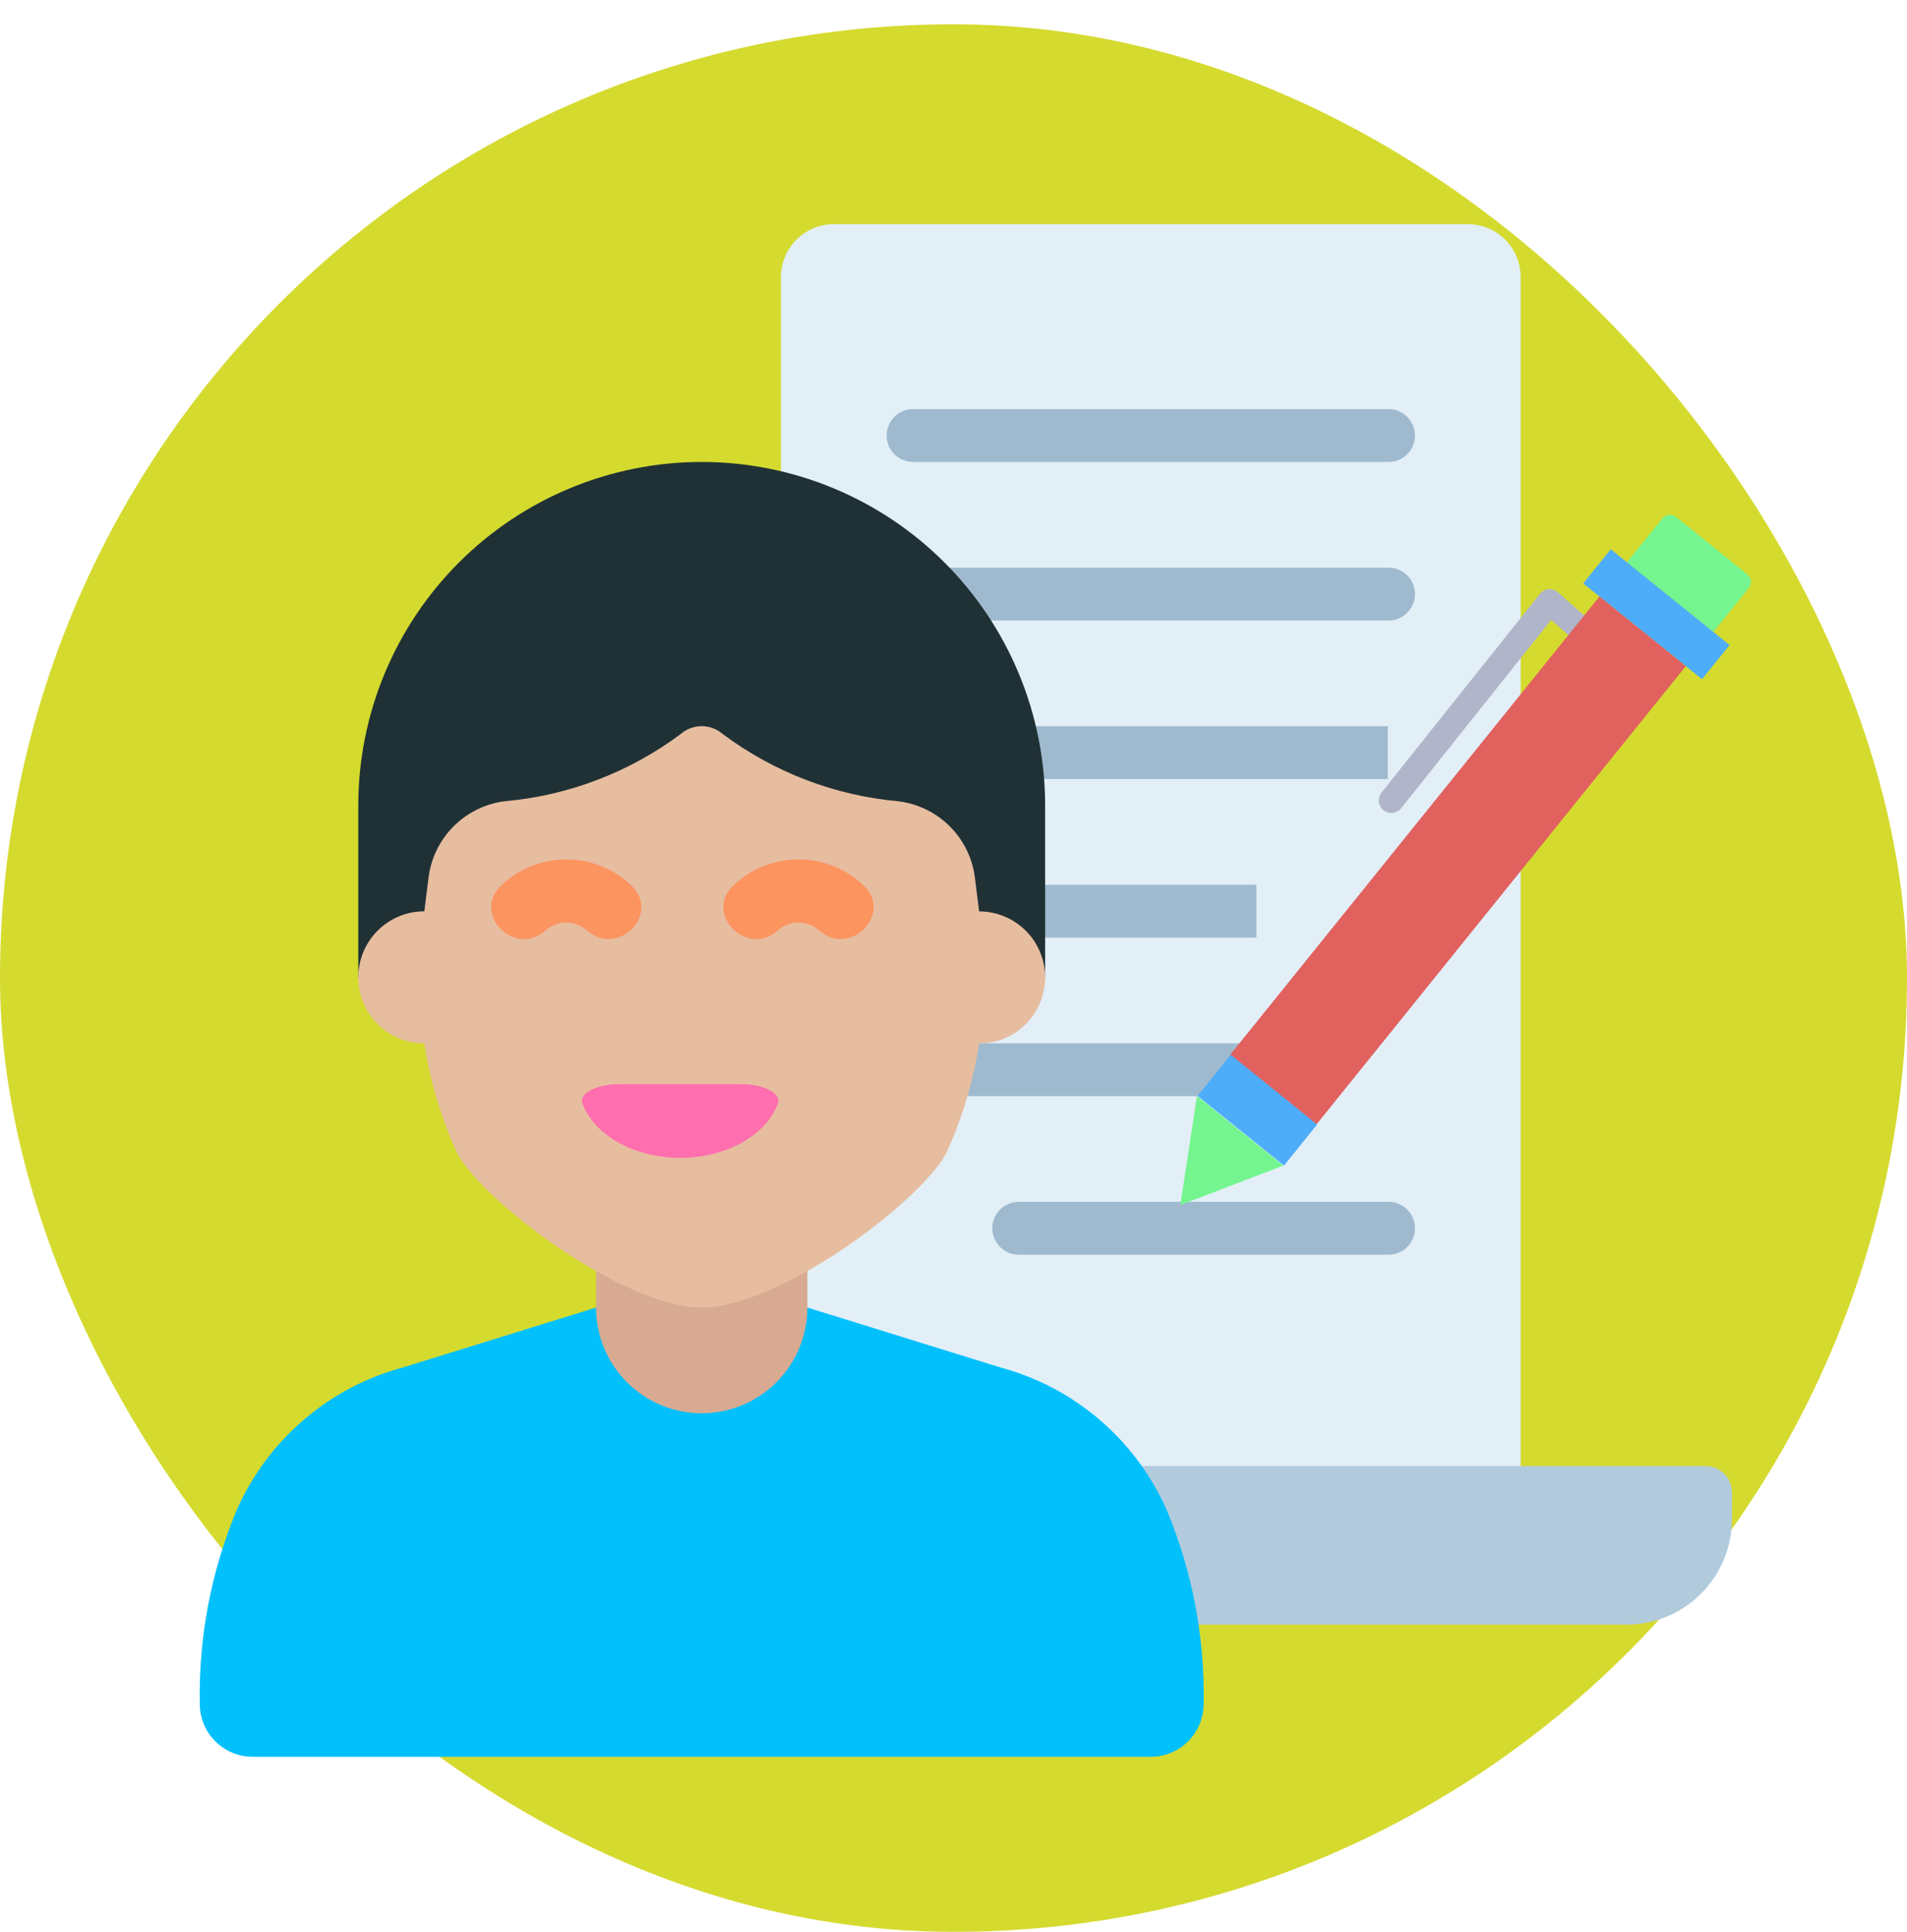 <?xml version="1.0" encoding="UTF-8"?> <svg xmlns="http://www.w3.org/2000/svg" width="77" height="78" viewBox="0 0 77 78" fill="none"> <rect y="0.98" width="77" height="77" rx="38.5" fill="#D5DA2F"></rect> <path d="M31.533 19.02V11.18C31.535 10.615 31.76 10.073 32.16 9.673C32.56 9.274 33.101 9.048 33.667 9.047H59.267C59.832 9.048 60.374 9.274 60.773 9.673C61.173 10.073 61.398 10.615 61.4 11.18V61.313H30.467L31.533 19.02Z" fill="#E2EFF7"></path> <path d="M46.104 59.18H68.867C69.15 59.18 69.421 59.292 69.621 59.492C69.821 59.692 69.933 59.964 69.933 60.247V61.313C69.933 62.445 69.484 63.53 68.684 64.33C67.883 65.13 66.798 65.58 65.667 65.58H48.387L46.104 59.18Z" fill="#B1CBDD"></path> <path d="M24.067 52.78L16.269 55.197C14.793 55.594 13.424 56.317 12.263 57.312C11.102 58.306 10.179 59.548 9.56 60.946C8.524 63.426 8.015 66.093 8.067 68.78C8.067 69.346 8.291 69.888 8.692 70.288C9.092 70.689 9.634 70.913 10.2 70.913H46.467C47.032 70.913 47.575 70.689 47.975 70.288C48.375 69.888 48.6 69.346 48.6 68.78C48.651 66.093 48.143 63.426 47.107 60.946C46.487 59.548 45.563 58.306 44.401 57.311C43.24 56.316 41.87 55.594 40.393 55.197L32.6 52.78H24.067Z" fill="#02C0FC"></path> <path d="M56.067 18.647H36.867C36.584 18.647 36.312 18.534 36.112 18.334C35.912 18.134 35.8 17.863 35.8 17.58C35.8 17.297 35.912 17.026 36.112 16.826C36.312 16.626 36.584 16.513 36.867 16.513H56.067C56.35 16.513 56.621 16.626 56.821 16.826C57.021 17.026 57.133 17.297 57.133 17.58C57.133 17.863 57.021 18.134 56.821 18.334C56.621 18.534 56.35 18.647 56.067 18.647ZM56.067 25.047H36.867C36.584 25.047 36.312 24.934 36.112 24.734C35.912 24.534 35.8 24.263 35.8 23.98C35.8 23.697 35.912 23.426 36.112 23.226C36.312 23.026 36.584 22.913 36.867 22.913H56.067C56.35 22.913 56.621 23.026 56.821 23.226C57.021 23.426 57.133 23.697 57.133 23.98C57.133 24.263 57.021 24.534 56.821 24.734C56.621 24.934 56.35 25.047 56.067 25.047ZM39 29.313H56.035V31.447H39V29.313ZM39.811 35.713H50.733V37.847H39.811V35.713ZM36.867 42.113H50.797V44.247H36.867V42.113Z" fill="#9FBACE"></path> <path d="M56.067 50.647H41.133C40.85 50.647 40.579 50.534 40.379 50.334C40.179 50.134 40.067 49.863 40.067 49.58C40.067 49.297 40.179 49.026 40.379 48.826C40.579 48.626 40.85 48.513 41.133 48.513H56.067C56.35 48.513 56.621 48.626 56.821 48.826C57.021 49.026 57.133 49.297 57.133 49.58C57.133 49.863 57.021 50.134 56.821 50.334C56.621 50.534 56.35 50.647 56.067 50.647Z" fill="#9FBACE"></path> <path d="M42.2 39.457V32.513C42.2 28.836 40.739 25.309 38.139 22.708C35.538 20.108 32.011 18.647 28.333 18.647C24.656 18.647 21.129 20.108 18.528 22.708C15.928 25.309 14.467 28.836 14.467 32.513V39.457H42.2Z" fill="#203135"></path> <path d="M32.6 51.297V52.78C32.6 53.912 32.151 54.997 31.35 55.797C30.55 56.597 29.465 57.047 28.333 57.047C27.202 57.047 26.116 56.597 25.316 55.797C24.516 54.997 24.067 53.912 24.067 52.78V51.297H32.6Z" fill="#D7AA91"></path> <path d="M42.2 39.454C42.2 40.161 41.919 40.84 41.419 41.34C40.919 41.84 40.241 42.121 39.533 42.121C39.295 43.665 38.843 45.169 38.189 46.588C37.005 48.654 31.416 52.78 28.333 52.78C25.251 52.78 19.661 48.654 18.477 46.586C17.824 45.166 17.371 43.663 17.133 42.119C16.426 42.119 15.748 41.838 15.248 41.338C14.748 40.837 14.467 40.159 14.467 39.452C14.467 38.745 14.748 38.066 15.248 37.566C15.748 37.066 16.426 36.785 17.133 36.785L17.304 35.421C17.403 34.639 17.759 33.911 18.316 33.354C18.874 32.797 19.601 32.44 20.384 32.342C22.954 32.113 25.411 31.175 27.48 29.633C27.716 29.426 28.019 29.312 28.333 29.312C28.647 29.312 28.951 29.426 29.187 29.633C31.256 31.177 33.713 32.115 36.284 32.345C37.067 32.444 37.794 32.8 38.351 33.357C38.909 33.915 39.265 34.642 39.364 35.424L39.534 36.788C40.241 36.789 40.919 37.07 41.419 37.57C41.919 38.069 42.2 38.747 42.2 39.454Z" fill="#E7BDA0"></path> <path d="M56.178 32.815C56.082 32.815 55.989 32.788 55.908 32.737C55.827 32.686 55.762 32.614 55.721 32.528C55.68 32.442 55.663 32.346 55.674 32.251C55.685 32.156 55.722 32.066 55.782 31.992L62.175 23.972C62.218 23.919 62.271 23.874 62.331 23.841C62.392 23.809 62.459 23.789 62.527 23.783C62.596 23.777 62.665 23.785 62.73 23.807C62.796 23.829 62.856 23.863 62.908 23.909L64.265 25.11C64.365 25.2 64.426 25.325 64.434 25.459C64.442 25.593 64.396 25.725 64.307 25.825C64.218 25.926 64.093 25.987 63.959 25.995C63.825 26.004 63.693 25.959 63.592 25.87L62.635 25.023L56.575 32.624C56.527 32.684 56.467 32.732 56.398 32.765C56.33 32.798 56.254 32.815 56.178 32.815Z" fill="#B0B5CA"></path> <path d="M70.551 23.184C70.632 23.25 70.683 23.345 70.694 23.448C70.705 23.552 70.675 23.655 70.609 23.736L69.181 25.509L65.693 22.698L67.123 20.926C67.188 20.845 67.283 20.793 67.387 20.782C67.49 20.771 67.594 20.802 67.675 20.867L70.551 23.184Z" fill="#74F58F"></path> <path d="M65.039 22.171L63.926 23.551L68.724 27.417L69.836 26.037L65.039 22.171Z" fill="#4EADF9"></path> <path d="M64.581 24.078L63.445 25.488L49.667 42.581L53.154 45.39L68.069 26.889L64.581 24.078Z" fill="#E1615F"></path> <path d="M48.355 44.237L49.693 42.577L53.182 45.39L51.844 47.05L48.355 44.237Z" fill="#4EADF9"></path> <path d="M48.33 44.24L47.659 48.641L51.817 47.049L48.33 44.24Z" fill="#74F58F"></path> <path d="M20.24 35.737C19.026 36.893 20.779 38.664 22.034 37.556C22.505 37.139 23.224 37.139 23.695 37.556C24.949 38.663 26.705 36.895 25.489 35.737C24.028 34.344 21.702 34.343 20.24 35.737ZM29.616 35.737C28.402 36.893 30.156 38.664 31.41 37.556C31.882 37.139 32.6 37.139 33.072 37.556C34.325 38.663 36.082 36.895 34.866 35.737C33.405 34.344 31.079 34.343 29.616 35.737Z" fill="#FC9460"></path> <path d="M25.014 43.762C24.074 43.762 23.366 44.138 23.52 44.548C23.994 45.81 25.581 46.737 27.465 46.737C29.349 46.737 30.936 45.81 31.41 44.548C31.564 44.138 30.856 43.762 29.916 43.762H25.014Z" fill="#FF6EAE"></path> </svg> 